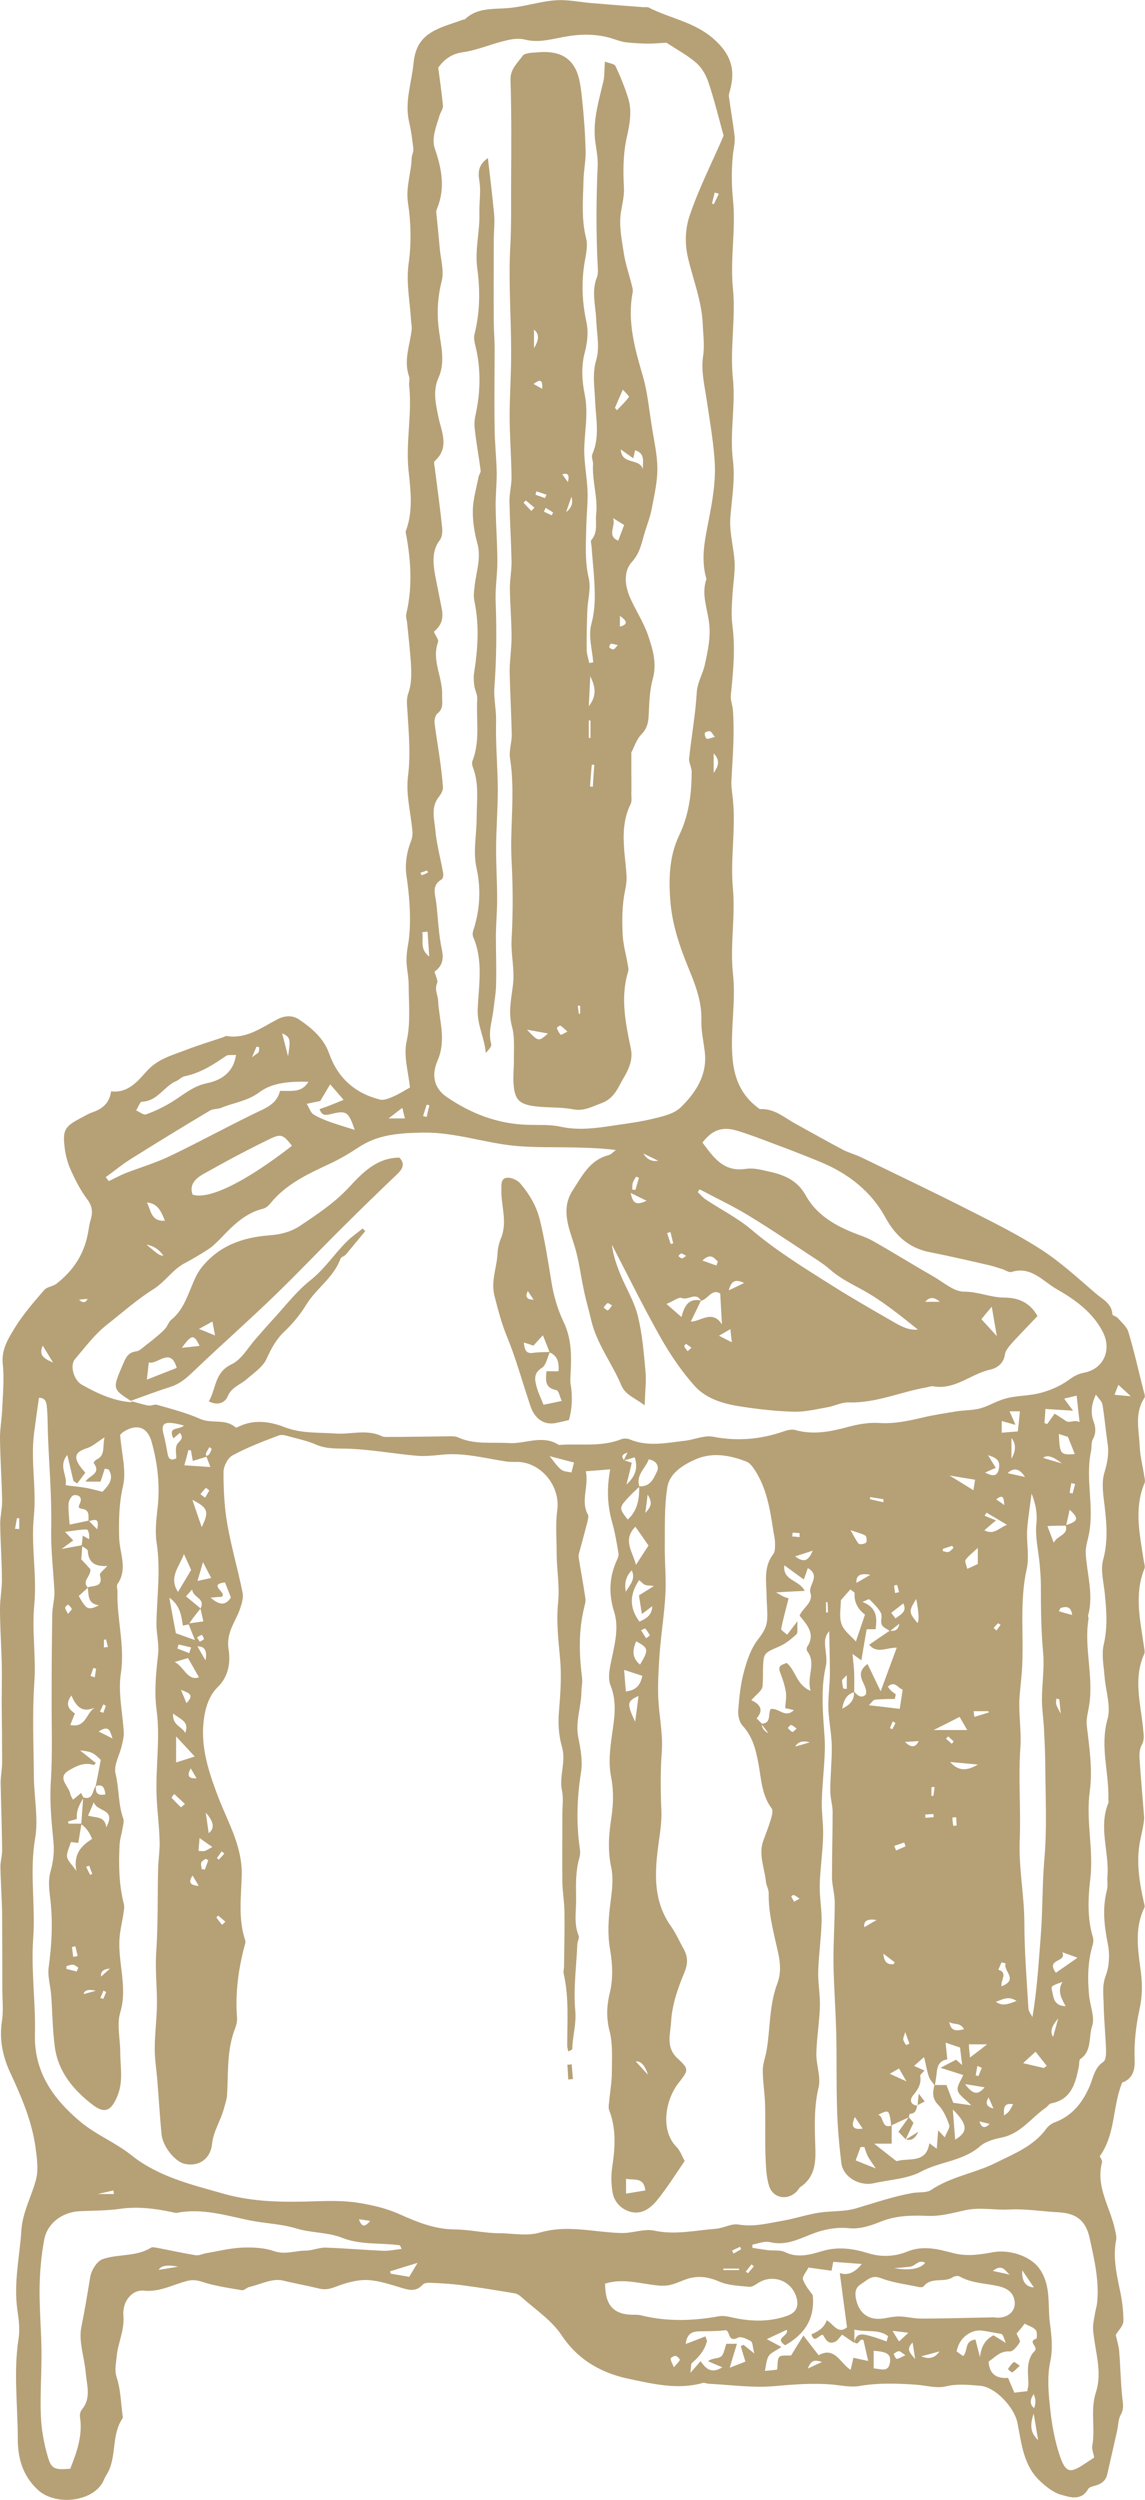 <svg viewBox="0 0 54.1 118.04" xmlns="http://www.w3.org/2000/svg"><g fill="#b6a076"><path d="m53.02 98.34c-.47 1.16-.3 2.42-1.06 3.48.02.05.13.18.11.28-.31 1.16.39 2.12.61 3.18.03.15.08.32.06.47-.16.79 0 1.55.16 2.32.11.5.18 1.01.18 1.52 0 .23-.24.45-.36.66.05.26.14.51.16.77.06.74.07 1.49.15 2.22.03.27.08.5-.07.77-.13.22-.12.52-.18.78-.15.68-.31 1.35-.46 2.03-.07.31-.26.45-.54.54-.13.04-.31.07-.36.16-.33.58-.85.4-1.28.28-.36-.1-.7-.37-.98-.63-.81-.74-.89-1.79-1.09-2.78-.15-.72-1.04-1.69-1.78-1.74-.53-.04-1.05-.1-1.6.03-.44.11-.95-.05-1.43-.08-.88-.06-1.75-.09-2.63.06-.43.08-.9-.03-1.35-.07-.91-.07-1.8 0-2.7.08-1.01.09-2.04-.06-3.06-.11-.11 0-.22-.06-.32-.04-1.16.33-2.31.05-3.42-.18-1.3-.26-2.45-.87-3.25-2.08-.48-.72-1.27-1.23-1.92-1.82-.08-.07-.18-.13-.28-.15-.84-.14-1.68-.28-2.53-.39-.48-.06-.97-.09-1.46-.11-.12 0-.3 0-.37.09-.29.32-.59.27-.96.16-.54-.16-1.08-.35-1.63-.38-.49-.02-1 .12-1.47.3-.29.11-.52.18-.84.1-.57-.14-1.15-.24-1.72-.38-.47-.11-1.04.18-1.57.31-.13.03-.25.17-.36.15-.63-.11-1.28-.2-1.88-.4-.28-.09-.49-.1-.76-.02-.66.18-1.26.52-2 .44-.52-.05-1.01.49-.95 1.19.06.71-.27 1.29-.32 1.95-.03.33-.11.62.01.98.18.55.19 1.16.27 1.75 0 .05.03.12 0 .16-.51.75-.29 1.69-.65 2.47-.07.15-.17.28-.23.43-.41 1.02-2.26 1.29-3.14.46-.72-.68-.93-1.51-.93-2.4 0-1.58-.21-3.16.04-4.74.07-.44 0-.91-.06-1.35-.18-1.27.11-2.5.19-3.75.06-.87.48-1.59.69-2.39.13-.49.04-1.06-.03-1.58-.18-1.23-.67-2.36-1.19-3.48-.35-.75-.52-1.56-.39-2.42.08-.5.02-1.03.02-1.54 0-1.17 0-2.35-.01-3.52-.01-.75-.07-1.5-.08-2.25 0-.26.09-.53.08-.8-.01-1.05-.05-2.1-.07-3.15 0-.32.07-.64.07-.96 0-.92-.01-1.83-.02-2.75 0-.67.02-1.34 0-2.01-.02-.83-.08-1.66-.08-2.5 0-.45.09-.91.09-1.36 0-.88-.07-1.76-.08-2.65 0-.37.1-.75.09-1.12-.02-.98-.09-1.97-.1-2.95 0-.42.08-.85.1-1.27.03-.74.11-1.48.03-2.21-.07-.69.27-1.21.58-1.72.39-.63.89-1.2 1.38-1.77.13-.15.4-.16.57-.29.82-.63 1.34-1.44 1.51-2.47.03-.18.06-.37.11-.54.11-.35.09-.65-.15-.97-.31-.41-.55-.87-.76-1.34-.15-.31-.25-.66-.3-1-.13-.94-.04-1.1.79-1.53.17-.09.33-.19.51-.25.47-.16.8-.43.88-.99.82.1 1.27-.5 1.7-.97.53-.58 1.22-.74 1.88-1 .57-.22 1.15-.39 1.73-.59.05-.02.1-.06.15-.05.94.15 1.64-.4 2.4-.79.34-.18.7-.2 1.01 0 .6.41 1.17.88 1.43 1.61.41 1.16 1.22 1.88 2.4 2.18.2.05.46-.07.67-.16.25-.11.48-.26.75-.41-.07-.7-.31-1.48-.16-2.17.2-.9.1-1.76.1-2.65 0-.35-.07-.69-.1-1.04-.01-.18 0-.37.02-.55.03-.26.09-.52.11-.78.08-.95 0-1.9-.14-2.85-.07-.51.02-1.09.21-1.57.13-.32.07-.54.04-.82-.09-.76-.27-1.49-.17-2.29.13-1.01.03-2.05-.03-3.07-.02-.3-.06-.55.05-.85.12-.34.14-.73.13-1.1-.03-.72-.12-1.44-.19-2.16-.01-.16-.08-.33-.04-.48.29-1.22.22-2.45 0-3.67-.01-.08-.05-.17-.02-.24.35-.94.22-1.92.12-2.87-.13-1.34.18-2.67.03-4.01-.01-.13.04-.28 0-.4-.27-.76.04-1.48.12-2.21.02-.15-.02-.3-.03-.45-.05-.9-.24-1.77-.11-2.7.13-.92.11-1.9-.03-2.82-.12-.75.15-1.42.17-2.12 0-.15.1-.31.08-.46-.05-.42-.1-.85-.2-1.26-.22-.96.12-1.85.21-2.78.07-.69.32-1.13.82-1.44.44-.28.98-.41 1.48-.6.05-.02.12-.01.15-.05.54-.51 1.27-.46 1.9-.5.83-.05 1.6-.33 2.41-.38.52-.03 1.06.08 1.59.13.84.07 1.69.14 2.53.2.08 0 .17-.02.24.02 1 .51 2.15.68 3.04 1.46.79.69 1.07 1.4.8 2.42-.03.1-.07.21-.06.31.08.63.2 1.26.27 1.89.03.28-.05.58-.08.87-.07.69-.07 1.38 0 2.08.15 1.41-.14 2.82 0 4.23.14 1.42-.15 2.84 0 4.26.13 1.29-.16 2.57 0 3.85.11.9-.05 1.79-.12 2.68-.06.71.16 1.43.2 2.15.02.5-.07 1.01-.1 1.51s-.07.99 0 1.5c.14 1.09.03 2.18-.08 3.27-.02.23.09.47.1.71.08 1.09-.01 2.18-.07 3.27-.02.31.04.63.07.95.14 1.39-.13 2.79 0 4.18.12 1.34-.14 2.68 0 4.01.15 1.33-.13 2.66-.02 3.99.08.97.41 1.75 1.18 2.34.04.03.09.08.14.08.68-.03 1.15.42 1.69.71.73.4 1.45.81 2.19 1.2.28.15.6.23.89.37 1.65.8 3.31 1.59 4.95 2.42 1.2.61 2.41 1.2 3.54 1.93.93.6 1.75 1.36 2.59 2.08.31.27.75.46.78.98 0 .06.19.1.25.17.19.22.44.42.51.68.27.89.47 1.81.7 2.71.03.13.11.3.05.39-.48.73-.25 1.52-.22 2.29.02.48.15.95.22 1.43.02.1.05.23 0 .32-.5 1.21-.21 2.42-.03 3.64.02.13.08.29.03.39-.49 1.22-.19 2.44-.02 3.66.02.13.06.29 0 .39-.51 1.16-.15 2.33-.04 3.49.02.27.08.5-.06.77-.1.17-.12.42-.11.62.06.94.15 1.88.22 2.81 0 .15-.03.31-.06.47-.05.29-.13.57-.17.86-.13.91.02 1.8.22 2.69.02.08.05.18.02.24-.49 1-.29 2.05-.16 3.08.07.59.06 1.13-.07 1.72-.17.78-.26 1.59-.23 2.38.03.59-.17.92-.57 1.07h-.03zm-43.56-22.37c-.1.13-.21.26-.31.39-.08.11-.16.23-.23.34-.08.02-.15.03-.28.06-.07-.48-.14-.97-.64-1.32.11.62.21 1.15.31 1.68.24.09.48.17.9.32-.15-.37-.23-.57-.31-.78.22-.03.44-.06.71-.1-.06-.25-.1-.43-.14-.6.26-.5-.36-.51-.39-.91-.15.16-.21.24-.29.33.25.2.47.39.69.57zm20.01-7.01c.05-.11.1-.22.18-.37-.26.07-.31.19-.16.36.12.04.25.08.36.12-.07.31-.14.59-.25 1.03.52-.48.51-.89.39-1.29-.19.06-.36.11-.52.15zm20.9 3.08c-.27 0-.53 0-.88.02.13.33.2.53.3.79.16-.36.71-.36.56-.83.6-.19.64-.32.19-.73-.06.25-.11.51-.17.76zm-40.6-3.26c-.21.07-.43.13-.66.2-.03-.17-.06-.34-.09-.5-.04 0-.08 0-.12-.01-.06.24-.12.47-.19.72.45.03.8.05 1.23.08-.09-.23-.14-.38-.2-.52.05-.02.11-.03.14-.07.05-.08.09-.17.12-.26 0-.02-.07-.06-.11-.09-.05.1-.12.2-.16.3-.02.04.02.1.03.16h.01zm20.44 1.42c-.19.18-.39.36-.56.55-.4.44-.4.48.01 1 .47-.42.55-.98.54-1.57.52.04.69-.37.85-.72.09-.19 0-.49-.4-.55-.14.42-.62.72-.44 1.28zm-26.37 15.93c.03-.42.06-.84.09-1.26.5.15.42-.35.61-.55-.05.35.08.48.44.41-.04-.31-.12-.51-.46-.39.08-.4.16-.79.24-1.24-.34-.34-.43-.39-.98-.45.3.24.52.41.75.6-.07.06-.09.1-.11.09-.44-.15-.84.06-1.17.26-.58.34 0 .73.07 1.1.02.11.09.2.13.28.15-.13.27-.22.38-.32.04.07.07.15.12.22-.27.44-.34.67-.32 1.01l-.42.12s.02.07.03.1h.61c-.05.3-.1.61-.15.91-.15-.02-.27-.03-.35-.04-.08.27-.21.5-.18.7.03.19.22.35.44.66-.16-.82.26-1.2.74-1.51-.12-.31-.29-.54-.52-.7zm.02-13.15c.02-.15.03-.3.05-.47.11.06.2.11.3.17.03-.21-.04-.46-.11-.46-.31 0-.62.06-1.03.11.17.18.28.29.39.41-.14.1-.28.2-.55.4.43-.08.71-.13.98-.18-.02.23-.03.45-.05.67.16.17.32.34.43.47.03.35-.42.54-.12.87-.14.13-.29.26-.43.39.37.65.43.69.96.44-.58-.08-.47-.51-.54-.85.3-.09.75 0 .58-.58-.03-.09.2-.25.35-.43-.54.04-.89-.13-.92-.7 0-.09-.18-.16-.28-.24v-.02zm.34-1.17c.11.12.23.23.39.4.14-.6-.18-.43-.41-.38 0-.24.06-.53-.28-.58-.2-.03-.21-.08-.13-.25.14-.29-.04-.43-.28-.4-.1.01-.24.25-.25.39-.02.29.02.59.05 1 .27-.06.59-.12.91-.19zm28.92-10.39c-.23-.44-.61 0-.91-.13-.14-.06-.39.15-.72.28.3.26.48.42.71.62.14-.57.37-.9.92-.78-.15.32-.31.64-.48.99.44.02 1.02-.59 1.47.14-.03-.48-.05-.96-.08-1.46-.41-.26-.58.29-.92.34zm7.23 18.45c.17.19.35.35.56.14.13-.48-.65-.9.08-1.44.19.4.36.75.62 1.29.29-.79.52-1.41.76-2.06-.47-.01-.94.31-1.3-.14.35-.24.65-.45.97-.66.23.03.41-.02.45-.33-.15.12-.29.23-.44.35-.13-.1-.33-.17-.39-.31-.07-.16.04-.4-.04-.55-.13-.24-.34-.44-.54-.64-.03-.03-.17.06-.33.12.71.28.69.77.62 1.29h-.42c-.09.5-.17.97-.25 1.47-.15-.11-.23-.16-.42-.31.04.39.07.67.08.95s0 .57 0 .86c-.37.11-.49.38-.57.78.41-.19.6-.46.55-.8zm1.75 20.51c0-.12-.02-.25-.04-.37-.07-.37-.12-.38-.57-.15.29.06.14.69.64.5v.86h-.83c.45.35.74.58 1.06.83.55-.18 1.41.14 1.55-.85.12.09.19.14.35.26.03-.34.04-.58.07-.87.13.14.2.22.31.33.09-.24.25-.45.21-.58-.12-.34-.27-.7-.52-.95-.3-.31-.26-.6-.18-.94h.57c.11.29.21.56.32.84.22.03.44.06.85.12-.31-.32-.6-.49-.64-.71s.17-.49.26-.72c-.33-.11-.6-.19-1.07-.34.31-.17.52-.27.73-.38.02 0 .11.09.29.25-.04-.36-.07-.59-.1-.83-.22-.07-.41-.14-.68-.23.03.3.05.53.08.79-.37.06-.47.3-.5.62-.02.21-.06.41-.09.62-.1-.14-.22-.26-.28-.42-.09-.25-.13-.53-.23-.93-.23.2-.33.3-.47.42.23.1.34.15.49.22-.08.1-.21.19-.2.25.06.37-.1.64-.33.91-.18.21-.15.46.21.5l-.02-.02c-.04.2-.08.4-.36.4 0 0-.03.11-.04.17-.28.12-.56.26-.85.39zm-6.13-18.99c.49 0 .31-.46.44-.69.38-.08.68.46 1.1.05-.16-.04-.28-.07-.41-.09.01-.26.07-.52.03-.77-.05-.31-.15-.61-.26-.9-.16-.38.12-.38.3-.47.44.37.45 1.03 1.13 1.32-.2-.68.28-1.28-.15-1.86-.04-.05-.05-.17-.01-.22.4-.61 0-1.03-.36-1.47.14-.37.66-.61.51-1.08-.11-.37.51-.79-.12-1.17-.07.2-.12.35-.19.54-.32-.23-.6-.43-.92-.67-.09.74.71.68.96 1.21-.47.02-.86.04-1.35.07.18.1.28.17.38.21s.21.07.21.07c-.13.53-.26.98-.35 1.44-.01.07.17.17.28.28.15-.19.27-.35.49-.64-.02.32.03.54-.05.62-.25.23-.53.46-.85.59-.71.31-.7.3-.73 1.06 0 .27 0 .54-.02.79-.01.22-.31.41-.53.67.38.18.62.44.25.86l.24.24c0 .21.11.36.32.46-.12-.15-.23-.3-.35-.45zm4.38 29.23c-.19-.13-.38-.26-.56-.38-.11.11-.2.27-.32.33-.28.13-.42-.02-.56-.28-.11-.21-.43.47-.57-.07.39-.15.63-.37.72-.66.31.16.53.69.96.33-.12-.88-.23-1.72-.34-2.56.37.13.71-.02 1.04-.43-.47-.03-.9-.07-1.35-.1-.04.19-.06.33-.08.42-.38-.05-.72-.1-1.09-.15-.1.2-.31.43-.26.57.11.3.34.56.46.73.12 1.15-.42 1.87-1.3 2.37-.55-.35.2-.43.07-.73-.26.12-.51.24-.94.44.3.16.49.26.69.37-.27.19-.5.27-.6.43-.11.18-.12.43-.18.7.25-.02.43-.04.58-.06.03-.23 0-.48.1-.6.1-.1.36-.05.56-.07.16-.26.34-.56.58-.94.27.35.48.62.72.93.76-.43 1.02.38 1.51.69.05-.2.09-.36.13-.57.27.06.49.11.7.15-.08-.35-.15-.67-.22-.97-.18-.17-.23.31-.43.08.09-.48.43-.37.74-.29.27.07.52.17.78.26.02-.08.05-.17.07-.25-.44-.35-1.02-.17-1.59-.31v.6zm-34.12-44.44-.03-.02c.27.07.54.16.82.21.12.02.28-.07.39-.04.69.2 1.4.38 2.05.67.54.24 1.19-.03 1.67.4.03.03.14-.04.22-.07.71-.32 1.46-.19 2.1.06.8.31 1.62.24 2.41.3.72.05 1.47-.22 2.19.13.07.03.16.03.24.03.99 0 1.99-.02 2.98-.03.13 0 .28 0 .39.06.77.34 1.58.21 2.38.26.78.05 1.58-.41 2.35.08.04.02.11 0 .16 0 .93-.05 1.89.1 2.8-.26.11-.05.28-.04.39 0 .87.37 1.75.17 2.62.07.45-.05.92-.27 1.33-.19 1.15.22 2.24.13 3.33-.25.17-.06.38-.11.54-.07.84.24 1.65.09 2.46-.13.48-.13 1-.23 1.49-.2.72.05 1.38-.09 2.06-.25.54-.13 1.09-.21 1.64-.3.37-.06.75-.04 1.11-.14.43-.12.82-.38 1.26-.48.52-.13 1.07-.11 1.59-.25.45-.12.9-.31 1.28-.58.25-.18.45-.31.76-.37.95-.18 1.34-1.1.88-1.96-.49-.93-1.34-1.52-2.18-2-.63-.36-1.2-1.09-2.11-.8-.12.04-.3-.09-.46-.14-.23-.07-.46-.15-.7-.2-.91-.21-1.82-.42-2.74-.6-.97-.2-1.6-.78-2.07-1.64-.67-1.22-1.73-2.05-3.01-2.59-.74-.31-1.5-.6-2.25-.88-.58-.22-1.15-.44-1.74-.62-.7-.21-1.18-.04-1.64.56.52.69.99 1.41 2.06 1.24.33-.05.7.04 1.04.12.72.15 1.37.4 1.77 1.12.49.89 1.32 1.4 2.24 1.77.32.13.66.23.95.4.97.55 1.92 1.14 2.88 1.69.47.27.95.71 1.43.7.66 0 1.25.28 1.89.28s1.21.22 1.57.87c-.41.44-.82.85-1.21 1.28-.14.16-.3.35-.33.54-.06.43-.38.64-.69.71-.92.2-1.66.97-2.69.79-.1-.02-.21.03-.32.05-1.23.21-2.39.75-3.68.71-.33-.01-.67.17-1.01.23-.52.09-1.04.22-1.56.21-.81-.02-1.62-.11-2.42-.23-.85-.12-1.73-.35-2.31-1.01-.62-.7-1.16-1.5-1.62-2.32-.8-1.42-1.52-2.89-2.27-4.33.06.51.23.98.42 1.45.27.64.65 1.26.81 1.93.21.85.28 1.74.36 2.61.04.46-.02.94-.04 1.6-.49-.38-.91-.48-1.11-.96-.44-1.05-1.18-1.97-1.43-3.12-.1-.43-.23-.86-.32-1.3-.16-.72-.24-1.46-.46-2.17-.26-.83-.66-1.73-.07-2.62.44-.67.79-1.41 1.67-1.64.13-.03.24-.16.36-.25-1.01-.12-1.98-.12-2.94-.13-.59 0-1.18-.01-1.77-.06-1.47-.13-2.87-.65-4.38-.63-1.1.02-2.14.07-3.09.71-.44.29-.9.56-1.38.78-1.03.48-2.05.96-2.78 1.87-.08.1-.2.2-.32.23-.83.2-1.41.77-1.97 1.36-.19.19-.38.39-.6.54-.38.25-.77.48-1.17.69-.56.31-.89.86-1.46 1.22-.77.48-1.47 1.11-2.2 1.68-.57.45-1.02 1.06-1.5 1.62-.25.3-.05.99.32 1.2.73.41 1.49.77 2.34.83l.03-.03zm-.55 1.61c.07.88.3 1.68.13 2.39-.19.82-.2 1.61-.18 2.43.02.73.42 1.47-.08 2.19-.06.09.01.26 0 .4-.03 1.27.36 2.51.16 3.82-.14.91.09 1.87.14 2.81 0 .2-.05.41-.1.61-.1.44-.39.92-.29 1.31.17.7.12 1.43.36 2.11.05.14 0 .31-.03.47-.04.26-.13.52-.14.78-.05.94-.03 1.87.2 2.79.04.15 0 .31-.02.47-.04.29-.11.57-.15.86-.2 1.26.39 2.51 0 3.8-.17.57 0 1.23 0 1.85 0 .7.16 1.39-.14 2.11-.27.63-.55.85-1.13.42-.92-.7-1.66-1.56-1.82-2.76-.11-.8-.11-1.61-.17-2.41-.03-.45-.18-.92-.12-1.35.14-1.03.2-2.06.09-3.1-.05-.48-.14-.94 0-1.43.12-.43.18-.9.14-1.34-.09-.96-.19-1.9-.13-2.87.09-1.38.03-2.77.04-4.15 0-1.26.01-2.51.03-3.77 0-.37.12-.73.1-1.1-.05-.98-.17-1.94-.15-2.93.03-1.44-.09-2.88-.15-4.32-.02-.46-.01-.92-.05-1.38-.02-.22-.03-.5-.38-.5-.08.57-.16 1.12-.23 1.67-.17 1.31.12 2.61-.01 3.93-.14 1.39.15 2.78.02 4.17-.12 1.23.09 2.46 0 3.7-.1 1.47-.03 2.95-.02 4.43.01.97.22 1.97.06 2.9-.27 1.58.02 3.14-.09 4.71-.11 1.51.12 3.05.08 4.57-.04 1.77.88 3.04 2.13 4.09.73.62 1.67.99 2.42 1.59 1.29 1.03 2.84 1.39 4.35 1.82 1.42.41 2.9.41 4.37.36.66-.02 1.34-.03 1.99.07.68.11 1.35.26 2.01.56.78.35 1.62.69 2.54.7.71 0 1.43.18 2.14.18.63 0 1.26.15 1.9-.03.48-.14 1-.19 1.5-.17.78.02 1.56.17 2.34.19.53.02 1.09-.22 1.59-.11.99.21 1.93-.02 2.89-.09.37-.03.74-.26 1.08-.2.72.12 1.39-.06 2.08-.18.58-.1 1.14-.29 1.71-.38.58-.09 1.19-.04 1.74-.2.89-.26 1.77-.57 2.69-.73.29-.05.65 0 .87-.14.94-.64 2.08-.79 3.07-1.29.86-.43 1.78-.78 2.38-1.61.09-.12.23-.23.38-.29.85-.31 1.34-.95 1.68-1.75.16-.39.22-.84.63-1.11.11-.07.13-.33.13-.5-.02-.7-.09-1.39-.11-2.09 0-.5-.1-.98.1-1.5.17-.45.19-1.02.09-1.5-.17-.85-.26-1.67-.04-2.52.06-.22 0-.48.03-.71.07-1.13-.43-2.28.04-3.41.02-.04 0-.1 0-.16.04-1.26-.41-2.5-.04-3.8.17-.6-.09-1.33-.14-2-.04-.51-.15-1.04-.04-1.52.19-.81.13-1.6.05-2.4-.05-.53-.21-1.1-.08-1.59.22-.81.18-1.58.09-2.38-.06-.58-.19-1.21-.03-1.74.14-.48.23-.91.15-1.39-.09-.61-.14-1.23-.24-1.83-.02-.14-.17-.27-.31-.47-.23.49-.25.89-.11 1.27.11.3.12.56-.04.85-.08.15-.04.37-.08.55-.28 1.3.16 2.62-.1 3.92-.06.31-.17.63-.15.93.06.97.38 1.93.11 2.92 0 .05.03.11.02.16-.22 1.36.25 2.71.03 4.08-.05.32-.15.65-.11.96.12 1.03.28 2.05.14 3.1-.19 1.36.18 2.71.03 4.08-.11.93-.16 1.88.12 2.81.03.1.02.22 0 .32-.25.8-.26 1.62-.18 2.45.05.48.28 1.01.14 1.42-.17.51 0 1.17-.55 1.55-.08.05-.05.25-.08.38-.16.78-.35 1.54-1.31 1.72-.09.02-.15.13-.23.19-.69.47-1.19 1.23-2.09 1.42-.36.07-.76.18-1.03.41-.81.71-1.89.72-2.79 1.2-.66.35-1.49.38-2.24.55-.69.15-1.45-.3-1.53-.96-.1-.85-.18-1.71-.2-2.56-.04-1.2-.01-2.41-.04-3.62-.03-1.08-.11-2.15-.13-3.23-.01-.96.06-1.92.06-2.89 0-.4-.13-.8-.13-1.2 0-1.02.03-2.05.03-3.07 0-.34-.12-.69-.11-1.03 0-.69.08-1.39.07-2.08-.01-.59-.14-1.17-.16-1.76-.02-.56.07-1.12.07-1.68 0-.66-.02-1.32-.03-1.99-.15.17-.2.35-.2.53 0 .38.12.77.04 1.12-.19.83-.17 1.66-.12 2.49.03.51.09 1.02.07 1.52-.02.78-.12 1.55-.14 2.33-.02.56.08 1.13.06 1.69-.02.78-.14 1.55-.16 2.33-.01.56.1 1.12.09 1.68-.02.78-.13 1.55-.16 2.32-.02.56.09 1.12.08 1.68-.02.75-.15 1.5-.17 2.25-.01.53.22 1.1.11 1.59-.22.92-.19 1.82-.16 2.74.03.77.02 1.5-.72 1.99-.04.03-.06.09-.1.13-.39.5-1.14.44-1.35-.16-.15-.44-.16-.94-.18-1.42-.03-.8 0-1.61-.02-2.41-.01-.56-.11-1.11-.11-1.67 0-.31.13-.62.18-.93.18-1.05.12-2.14.51-3.17.17-.45.15-.92.04-1.42-.2-.93-.47-1.86-.45-2.84 0-.18-.11-.35-.13-.53-.06-.65-.37-1.29-.12-1.96.12-.33.25-.65.35-.99.05-.17.12-.41.04-.52-.48-.64-.49-1.41-.63-2.14-.12-.64-.27-1.25-.74-1.76-.16-.17-.23-.49-.21-.73.05-.63.11-1.26.28-1.86.14-.53.34-1.09.67-1.51.25-.32.4-.57.42-.97.02-.37-.03-.73-.03-1.09-.01-.65-.15-1.34.31-1.94.1-.12.09-.35.09-.52 0-.21-.06-.43-.09-.64-.15-.98-.31-1.97-.87-2.82-.1-.15-.23-.33-.38-.39-.79-.31-1.62-.46-2.42-.11-.59.26-1.23.66-1.33 1.32-.15.95-.11 1.93-.12 2.9 0 .72.07 1.44.03 2.15-.05.92-.2 1.84-.27 2.76-.05.69-.09 1.38-.07 2.08.03.86.23 1.72.17 2.57-.07.94-.06 1.87-.02 2.81.02.5-.06 1.02-.13 1.52-.19 1.38-.28 2.74.6 3.96.23.33.39.71.59 1.06.2.36.19.71.03 1.09-.31.74-.58 1.51-.63 2.31-.03.59-.27 1.23.3 1.75.56.52.53.55.04 1.18-.66.86-.82 2.27-.09 3 .18.18.27.45.39.67-.46.67-.85 1.3-1.32 1.87-.31.38-.74.68-1.27.52-.43-.13-.75-.47-.82-.93-.06-.37-.07-.76-.02-1.13.14-.92.21-1.82-.13-2.71-.05-.12-.03-.27-.01-.4.04-.48.13-.95.13-1.43 0-.65.05-1.32-.11-1.93s-.13-1.21 0-1.75c.18-.71.14-1.42.03-2.06-.14-.8-.08-1.53.02-2.3.07-.53.14-1.09.03-1.61-.17-.78-.12-1.53 0-2.31.1-.63.12-1.31 0-1.93-.14-.69-.06-1.32.03-1.98.11-.79.26-1.56-.06-2.37-.17-.42 0-1 .1-1.49.14-.66.27-1.34.07-1.98-.27-.86-.24-1.67.14-2.48.04-.09.08-.21.06-.31-.08-.48-.16-.96-.29-1.42-.23-.8-.27-1.6-.1-2.53-.38.03-.73.06-1.15.09.15.74-.26 1.4.1 2.05.04.08 0 .21-.02.32-.13.51-.27 1.02-.41 1.53-.02.07-.01.16 0 .23.1.63.22 1.25.31 1.88.02.13-.02.26-.05.39-.28 1.11-.25 2.22-.11 3.34.03.23-.03.46-.03.69-.01.71-.29 1.39-.15 2.12.11.55.22 1.14.13 1.68-.19 1.21-.23 2.41-.05 3.62.02.13.01.27-.02.39-.19.63-.17 1.28-.16 1.93.01.59-.12 1.18.12 1.76.04.1-.05.26-.06.39-.05 1.05-.19 2.11-.1 3.15.06.63-.13 1.21-.14 1.81 0 .04-.11.07-.19.12-.02-.11-.05-.19-.05-.26 0-1.15.09-2.3-.17-3.43-.02-.1.02-.21.02-.32.01-.85.03-1.69.02-2.54 0-.48-.09-.96-.1-1.45-.01-1.07 0-2.15 0-3.22 0-.37.06-.75-.02-1.11-.14-.69.21-1.36 0-2.06-.15-.52-.19-1.11-.14-1.66.07-.85.13-1.68.05-2.53-.08-.87-.18-1.76-.09-2.62.08-.8-.07-1.58-.07-2.37 0-.67-.06-1.34.03-1.99.16-1.16-.81-2.33-1.99-2.28-.16 0-.32 0-.48-.03-.99-.15-1.97-.42-2.99-.31-.39.04-.78.08-1.17.05-1.04-.09-2.08-.28-3.12-.33-.56-.03-1.11.04-1.65-.2-.39-.17-.81-.26-1.22-.37-.18-.05-.39-.12-.54-.06-.74.28-1.48.56-2.18.94-.23.12-.43.52-.43.79 0 .82.04 1.66.18 2.46.19 1.08.5 2.14.72 3.22.05.23-.03.51-.11.75-.21.63-.68 1.14-.55 1.94.09.55.03 1.25-.51 1.78-.42.41-.6 1-.67 1.62-.14 1.28.26 2.44.7 3.6.47 1.21 1.15 2.34 1.1 3.72-.03 1.01-.17 2.03.17 3.03.02.07-.01.16-.03.23-.3 1.12-.45 2.26-.36 3.43.01.15-.03.32-.08.46-.41 1.02-.33 2.09-.39 3.15-.01.22-.09.44-.15.66-.15.57-.5 1.07-.56 1.67-.07.71-.63 1.1-1.31.94-.45-.11-1.03-.82-1.08-1.41-.08-.85-.13-1.71-.2-2.57-.04-.48-.12-.96-.12-1.44 0-.64.08-1.28.1-1.91.03-.88-.09-1.76-.03-2.65.09-1.31.06-2.63.09-3.94.01-.45.09-.9.07-1.35-.02-.69-.11-1.37-.14-2.06-.06-1.36.18-2.71 0-4.08-.12-.86-.03-1.77.07-2.65.05-.5-.08-.96-.08-1.43.02-1.28.21-2.55.01-3.83-.08-.52-.02-1.07.04-1.6.13-1.08.01-2.15-.28-3.18-.2-.7-.71-.85-1.31-.47-.11.07-.2.18-.18.16l.02.03zm15.02-64.64c.09.67.17 1.25.23 1.84.01.14-.1.29-.15.43-.16.52-.4 1.1-.24 1.58.33.96.51 1.88.11 2.85-.02.05-.04.1-.04.15.06.59.12 1.17.17 1.76.05.51.21 1.05.09 1.51-.21.83-.24 1.63-.11 2.47.1.7.27 1.41-.05 2.12-.26.59-.13 1.18 0 1.81.13.68.56 1.45-.17 2.1-.05.05-.02.2 0 .3.12.94.25 1.89.35 2.83.02.2 0 .45-.1.59-.41.52-.32 1.16-.23 1.68.1.52.21 1.04.31 1.56.1.5-.03.82-.37 1.1.08.19.23.37.2.48-.32.87.22 1.66.19 2.51-.01.33.09.62-.22.87-.1.08-.15.29-.14.43.07.57.17 1.14.25 1.71.06.45.12.9.15 1.36 0 .14-.09.3-.18.42-.41.49-.23 1.06-.18 1.59.06.68.25 1.35.37 2.03.02.1-.01.26-.08.3-.48.28-.3.69-.25 1.08.09.75.11 1.51.27 2.24.1.47 0 .78-.35 1.03.05.21.18.42.12.55-.13.31.04.55.05.82.05.94.4 1.86-.03 2.84-.33.77-.09 1.35.44 1.71 1.14.78 2.38 1.26 3.77 1.31.53.02 1.08-.02 1.6.09.73.16 1.44.1 2.15 0 .71-.11 1.42-.19 2.12-.35.49-.12 1.07-.23 1.41-.56.71-.69 1.27-1.53 1.14-2.62-.06-.51-.18-1.01-.16-1.52.02-.9-.31-1.71-.63-2.49-.42-1.03-.76-2.05-.84-3.16-.08-1.06-.04-2.1.43-3.08.45-.94.58-1.95.58-2.98 0-.21-.14-.43-.12-.63.11-1.04.3-2.07.36-3.1.03-.51.3-.9.39-1.36.13-.62.27-1.21.2-1.88-.07-.7-.39-1.41-.13-2.13-.32-1.06-.01-2.11.17-3.12.16-.85.28-1.69.21-2.54-.07-.96-.24-1.91-.38-2.86-.1-.67-.26-1.31-.16-2 .08-.52 0-1.06-.02-1.59-.06-1.05-.45-2.03-.69-3.04-.17-.72-.13-1.42.09-2.05.43-1.26 1.04-2.46 1.59-3.73-.22-.8-.43-1.66-.71-2.5-.11-.34-.31-.7-.57-.93-.41-.36-.91-.63-1.42-.96-.21 0-.5.04-.79.04-.37 0-.74-.02-1.11-.06-.18-.02-.36-.08-.54-.14-.72-.25-1.46-.27-2.21-.15-.67.1-1.33.34-2.04.16-.3-.08-.65-.02-.96.06-.67.16-1.32.45-1.99.54-.54.08-.87.35-1.15.73v-.05zm14.85 102.83v.16c.25.04.5.08.74.11.27.03.57-.02.8.09.61.31 1.26.1 1.77-.05.78-.23 1.51-.1 2.18.11.65.2 1.3.13 1.79-.07.79-.33 1.51-.12 2.18.05.7.19 1.33.07 1.95-.04.73-.12 1.68.17 2.12.74.59.78.42 1.7.52 2.56.08.61.16 1.23.02 1.89-.15.71-.08 1.48 0 2.21.08.76.22 1.54.47 2.26.27.78.49.79 1.17.33.15-.1.31-.2.44-.29-.04-.22-.12-.4-.09-.56.15-.83-.1-1.69.17-2.52.32-.97-.05-1.95-.13-2.93-.02-.23.03-.47.07-.7.03-.21.1-.41.12-.62.1-1.04-.14-2.04-.36-3.05-.19-.86-.69-1.16-1.48-1.2-.77-.04-1.55-.17-2.31-.13-.69.04-1.36-.12-2.07.03-.57.12-1.15.3-1.8.27-.71-.03-1.49-.02-2.2.27-.48.19-.97.37-1.54.31-.46-.05-.97.03-1.42.17-.75.24-1.42.7-2.28.49-.26-.06-.56.07-.84.12h.01zm-32.24 10.61c.33-.82.6-1.6.47-2.46-.02-.12.02-.28.1-.37.44-.54.22-1.14.17-1.72-.06-.72-.34-1.47-.21-2.14.16-.79.29-1.57.42-2.37.05-.32.32-.77.6-.86.73-.25 1.57-.1 2.28-.54.06-.04.16 0 .24 0 .63.12 1.25.26 1.88.36.14.02.3-.06.45-.09.57-.1 1.14-.24 1.71-.27.5-.02 1.05 0 1.51.16.54.19 1.01-.02 1.52-.02.31 0 .63-.15.94-.14.91.03 1.82.11 2.74.15.27 0 .54-.05.85-.09-.07-.13-.08-.17-.09-.17-.91-.13-1.84 0-2.74-.36-.66-.26-1.44-.22-2.13-.43-.72-.22-1.47-.24-2.19-.38-1.13-.23-2.28-.6-3.48-.36-.07 0-.16-.02-.24-.04-.81-.17-1.61-.27-2.45-.15-.63.09-1.27.08-1.9.11-.8.04-1.52.55-1.67 1.34-.14.75-.21 1.53-.22 2.3-.01.98.08 1.97.09 2.95.01 1.02-.07 2.05-.03 3.07.03.66.15 1.34.34 1.97.16.55.35.59 1.03.53v.02zm45.43-46.06c-.07.57-.17 1.15-.21 1.72-.03.61.11 1.25-.02 1.84-.36 1.61-.11 3.24-.23 4.86-.03.4-.08.8-.11 1.2-.05.8.1 1.59.04 2.4-.1 1.44.03 2.9-.03 4.35-.05 1.29.21 2.56.22 3.85 0 1.36.11 2.72.19 4.07 0 .15.13.29.19.43.22-1.28.29-2.54.39-3.78.1-1.25.07-2.5.18-3.75.12-1.38.05-2.78.04-4.17 0-.62-.03-1.24-.06-1.86-.02-.48-.1-.96-.1-1.44 0-.72.12-1.45.06-2.17-.1-1.07-.11-2.14-.11-3.21 0-.35-.03-.69-.06-1.04-.06-.64-.22-1.28-.15-1.91.05-.5-.05-.94-.23-1.4zm-20.15 37.29c0 1.04.4 1.48 1.35 1.48.13 0 .27 0 .4.04 1.21.29 2.42.25 3.63.03.17-.03.37 0 .55.04.9.21 1.79.25 2.67-.06.4-.14.55-.4.46-.8-.19-.83-1.11-1.21-1.83-.75-.13.08-.29.2-.42.18-.48-.05-.99-.06-1.42-.25-.53-.23-1.02-.29-1.55-.11-.24.08-.47.2-.72.26-.19.05-.4.06-.6.04-.84-.08-1.67-.36-2.52-.09zm18.42 1.61c.64.07 1.05-.35.91-.87-.1-.4-.45-.55-.79-.62-.6-.13-1.23-.13-1.79-.45-.08-.04-.23-.02-.31.03-.42.29-1.03-.03-1.39.44-.03.04-.16.05-.23.03-.6-.13-1.22-.2-1.79-.42-.44-.17-.63.09-.92.27s-.31.4-.26.69c.14.71.61 1.06 1.33.94.23-.04.47-.09.7-.09.35 0 .69.1 1.04.1 1.16 0 2.33-.04 3.49-.06zm-42.01-53.84c.05.06.09.12.14.18.26-.12.51-.26.78-.37.72-.28 1.47-.5 2.17-.84 1.33-.64 2.63-1.35 3.95-1.99.51-.25 1.04-.43 1.19-1.06.52-.01 1.04.1 1.34-.43-.82-.02-1.68.02-2.31.49-.57.43-1.21.49-1.81.74-.17.07-.38.04-.53.13-1.26.75-2.52 1.52-3.76 2.3-.4.25-.77.56-1.16.84zm28.05.57s-.05.09-.08.13c.12.12.24.26.38.35.72.48 1.5.87 2.15 1.42 1.18 1 2.48 1.8 3.78 2.62.98.62 1.98 1.19 2.99 1.77.33.19.67.37 1.1.33-.89-.71-1.77-1.43-2.76-1.95-.5-.27-.99-.52-1.41-.9-.16-.14-.34-.27-.52-.39-1.1-.72-2.19-1.46-3.32-2.15-.74-.45-1.53-.82-2.3-1.23zm-19.25-2.05c-.4-.51-.51-.59-1.01-.35-1.08.52-2.14 1.09-3.19 1.68-.33.19-.68.48-.5.97.77.25 2.5-.6 4.7-2.31zm-2.65-4.3c-.19.02-.37-.02-.47.05-.61.42-1.22.81-1.96.96-.14.03-.26.17-.4.23-.58.25-.88.95-1.61.97-.1 0-.18.27-.28.41.16.07.35.23.47.19.42-.15.83-.35 1.21-.58.54-.33.99-.75 1.66-.89.63-.13 1.26-.47 1.38-1.34zm37.39 63.1c.02-.14.05-.24.05-.34 0-.31-.05-.63 0-.93.03-.22.13-.48.29-.62.22-.2-.36-.45.08-.59.04 0 .05-.33-.02-.41-.13-.14-.34-.2-.53-.3-.07.09-.13.18-.2.26s-.14.16-.18.2c.06.16.2.35.15.42-.11.18-.31.44-.47.43-.47-.03-.7.29-1 .48.04.64.43.81.92.77.11.27.21.48.3.7.22-.03.4-.05.6-.07zm-16.14-2.23c.34-.13.63-.24.93-.36.03.1.08.18.07.24-.11.42-.38.74-.71 1.02-.05.05-.03.18-.07.46.23-.26.34-.38.48-.55.23.32.48.63 1.03.29-.29-.12-.48-.2-.68-.29.23-.16.48-.11.62-.22s.16-.37.25-.6h.5c-.12.39-.22.72-.34 1.13.3-.12.55-.21.74-.29-.09-.29-.16-.51-.22-.73.04-.02.09-.04.13-.06.13.1.25.2.51.41-.08-.3-.07-.52-.16-.58-.18-.11-.47-.24-.61-.17-.5.26-.36-.34-.59-.35-.37.05-.74.04-1.1.05-.35 0-.71 0-.78.59zm-28.75-40.63c-.06-.04-.12-.08-.18-.12-.09-.38-.18-.77-.29-1.23-.44.54.02.97-.08 1.43.36.05.65.07.94.12.28.05.56.13.8.19.32-.33.55-.63.3-1.04-.02-.03-.09-.03-.19-.05-.07.21-.14.42-.2.61h-.71c.17-.3.77-.36.38-.89 0-.01.07-.11.12-.14.46-.21.29-.6.4-1.06-.35.22-.56.42-.8.5-.6.19-.69.42-.31.93.06.08.13.15.2.24-.15.2-.27.36-.39.52zm12.59-18.11c-.21-.24-.38-.44-.64-.74-.2.33-.34.58-.47.79-.19.04-.36.07-.64.13.14.23.19.42.32.5.24.15.52.26.79.36.37.13.74.24 1.16.37-.3-.87-.39-.93-1.15-.74-.25.06-.41.06-.51-.24.17-.06.33-.11.5-.18.18-.07.37-.15.64-.26zm23.49 23.62c0 .36-.09.78.03 1.12.1.31.43.55.68.83.15-.45.28-.83.43-1.27-.28-.21-.53-.54-.49-1.02 0-.04-.11-.09-.2-.17-.15.17-.29.32-.44.5zm6.57 35.74c.06-.44.19-.79.64-1.03.16.1.35.21.58.36-.15-.43-.15-.42-.29-.44-.31-.05-.61-.12-.92-.15-.12 0-.26.02-.38.07-.39.17-.64.47-.73.92.1.07.2.15.31.22.24-.25.04-.72.58-.78.07.27.14.55.21.82zm-16.09-34.73c.35-.15.59-.31.61-.73-.18.14-.31.24-.49.37-.06-.34-.1-.62-.14-.88.23-.14.43-.27.71-.44-.21-.03-.34-.02-.43-.06-.1-.04-.17-.14-.27-.22-.47.69-.46 1.33.02 1.97h-.01zm20.8-9.41c-.05-.4-.09-.81-.14-1.26-.24.06-.38.09-.59.14.15.21.25.35.42.57-.48-.03-.86-.05-1.31-.08 0 .25-.03.46-.04.67.04.01.09.03.13.04.1-.14.2-.28.35-.49.18.11.36.23.54.35.17.11.4-.08.64.05zm-20.37 5.82c-.19-.28-.39-.57-.62-.89-.62.63-.12 1.19.03 1.8.19-.3.38-.59.59-.91zm-21.95-5.67c-.2-.05-.36-.09-.51-.11-.46-.06-.57.08-.45.53.08.3.13.61.19.92.04.23.15.34.41.21 0-.2-.05-.42.01-.6.06-.2.41-.3.16-.6-.1.08-.19.16-.31.26-.27-.59.27-.38.5-.61zm33.63 12.69c0 .07-.03.15-.04.22-.31.01-.63 0-.94.04-.08 0-.15.13-.29.26.55.06.98.11 1.46.17.05-.29.09-.59.14-.91-.22-.06-.36-.44-.7-.14.05.07.09.14.14.18.07.07.15.12.23.18zm-33.63-6.62c-.2.58-.74 1.09-.28 1.79.23-.38.43-.72.62-1.04-.1-.23-.21-.46-.34-.75zm-4.24 7.26c-.6.26-.86-.1-1.08-.58-.34.47-.06.68.17.85-.08.19-.14.34-.22.54.73.16.75-.55 1.13-.8zm25.12-.77c.48-.06.68-.28.78-.74-.28-.09-.55-.18-.86-.28.03.39.05.67.08 1.02zm11.71 31.96c.38.04.7.19.77-.28.05-.38-.11-.5-.77-.55zm8.61-18.68c.31-.21.62-.43 1.02-.71-.27-.1-.45-.16-.72-.26.24.5-.79.28-.31.96zm-2.56-25.5c.27-.02.51-.04.76-.06.04-.34.07-.63.1-.95h-.49c.09.2.17.38.28.64-.28-.08-.44-.12-.65-.18zm2.7.05c.04.97.07 1.01.75.96-.09-.24-.19-.49-.32-.81-.09-.03-.26-.09-.44-.14h.01zm-41.78 10.78c.44.2.6.91 1.15.72-.16-.29-.33-.58-.52-.91-.18.06-.41.12-.63.19zm21.33 25.1c.34-.06.62-.1.91-.15-.07-.65-.53-.47-.91-.55zm-3.61-34.82c.2.24.34.47.54.63.12.1.32.1.49.14.04-.16.08-.31.12-.47-.4-.11-.73-.19-1.14-.3zm-17.65 13.23v1.23c.25-.08.52-.16.88-.28-.32-.35-.54-.58-.88-.95zm35.78-.3h1.6c-.16-.28-.26-.45-.36-.62-.41.21-.78.4-1.23.62zm1.03 19.34c.61-.36.61-.71-.11-1.42.04.5.07.93.11 1.42zm-35.6-28.92c.36-.74.3-.91-.44-1.29.15.45.28.82.44 1.29zm20.53 5.39c-.2.45-.18.8.18 1.1.42-.7.41-.78-.18-1.1zm-20.12-2.07c.43.37.71.4.97 0-.09-.24-.19-.47-.28-.71-.85.1.14.49-.16.68-.12 0-.27.02-.53.04zm36.67-4s-.06.09-.09.14c.17.07.33.14.54.22-.21.18-.36.3-.55.47.46.23.64-.09 1.07-.26-.42-.25-.69-.41-.96-.57zm2.72 26.21s.09-.06.13-.09c-.17-.21-.33-.42-.53-.67-.23.21-.39.35-.59.54.39.09.69.16.99.23zm-7.95 4.75c-.2-.3-.3-.43-.38-.58-.07-.14-.11-.29-.16-.43h-.18c-.08.22-.16.44-.23.63.31.13.54.22.95.38zm-34.44-45.61c.19.34.18.91.85.86-.18-.45-.34-.82-.85-.86zm39.92 4.92c-.23.27-.36.43-.49.59.24.26.43.47.73.8-.09-.51-.15-.85-.24-1.39zm3.49 33.03c-.19-.36-.41-.7-.15-1.15-.51.19-.54.19-.5.38.08.34.07.75.65.77zm-46.19-9c.38.12.79.01.86.55.49-.9-.43-.7-.59-1.18-.11.27-.17.41-.27.63zm43.35 6.98c-.06-.02-.13-.04-.19-.05-.05.12-.1.23-.15.35.47.13.1.5.15.78.84-.32.04-.75.2-1.08zm-28.17 14.79c.13-.22.25-.42.39-.65-.47.14-.88.27-1.3.4.01.04.02.07.03.11.26.04.53.09.88.15zm26.86-34.41c-.25.24-.45.38-.58.57-.05.08.05.26.08.42.21-.09.35-.16.5-.23zm-16.19 8.21c.07-.51.11-.83.16-1.22-.55.25-.56.36-.16 1.22zm16.2 2.02c-.4-.04-.79-.07-1.32-.12.46.51.89.36 1.32.12zm-2.92-7.82c-.36.59-.36.62.06 1.14.08-.14.07-.45-.06-1.14zm.43 31.35c-.31-.19-.48.16-.72.18-.25.03-.51.05-.76.07.74.12 1.23.04 1.47-.25zm2.27-36.48c.04-.22.06-.38.08-.5-.4-.06-.73-.12-1.21-.2.41.25.72.44 1.12.69h.01zm-37.81 10.54c-.05.57.44.62.57.92.21-.54-.21-.63-.57-.92zm12.02-36.92c-.08.01-.17.02-.25.03.08.36-.15.77.33 1.15-.03-.45-.05-.82-.08-1.19zm19.98 28.25c.16.27.25.48.39.65.05.05.27.02.35-.05.05-.05.03-.29-.03-.33-.2-.11-.43-.16-.71-.26zm-30.46 13.35c.05.31.09.63.14.97.29-.22.25-.54-.14-.97zm36.1 11.57c.32-.24.53-.4.82-.63h-.86c0 .2.03.36.05.63zm.72-27.63c.43.23.6.14.66-.2.07-.4-.17-.51-.52-.62.13.21.22.36.37.6-.17.07-.34.15-.5.22zm-27.41-16.72c-.03-.11-.07-.29-.12-.5-.21.16-.35.27-.65.5zm10.72 21.34c-.27.27-.36.61-.28 1.01.2-.34.47-.59.28-1.01zm20.15 21.16c-.32.36-.4.65-.24.87.08-.3.16-.58.24-.87zm-36.39-45.43c.13-.83.11-.9-.28-1.09.1.39.19.74.28 1.09zm35.44 65.34c-.07-.42-.13-.77-.21-1.26-.17.53-.18.89.21 1.26zm-39.46-41.46c-.09.32-.16.56-.26.89.27-.06.43-.09.65-.14-.14-.27-.25-.47-.39-.75zm37.46 20.76c.3.22.58.12.98-.04-.42-.27-.69-.04-.98.04zm1.81 19.19c.09-.22.08-.44-.02-.66-.19.27-.18.49.02.66zm-41.14-54.42c-.21-.3-.48-.47-.8-.52.57.48.63.52.8.52zm39.89 10.27c.32.07.53.12.82.18-.26-.4-.53-.46-.82-.18zm.18-.68c.22-.38.22-.71 0-.98zm-.88 38.35c.41.09.7.15.99.22-.35.08-.4-.69-.99-.22zm-38.36-27.44c.09.21.17.42.26.63.44-.44.02-.5-.26-.63zm40.3 28.22c-.18-.27-.34-.5-.55-.81-.03.51.15.78.55.81zm-40.3-22.67.19-.16c-.17-.16-.34-.31-.51-.47-.04.06-.13.16-.12.18.14.16.29.3.44.45zm37.05 13.07c.32.43.57.58.92.15-.29-.05-.54-.09-.92-.15zm-1.89-36.94h.7c-.24-.21-.47-.26-.7 0zm-.95 20.78c.29.29.5.27.65-.04-.22.02-.42.03-.65.04zm1.63 28.78c-.26.07-.51.14-.86.23.36.16.65.08.86-.23zm-13.77-13.06c-.15-.45-.34-.66-.58-.63.19.21.39.42.58.63zm10.5-23.61c-.47-.09-.69.03-.65.38.21-.12.4-.23.65-.38zm-7.27-14.6c.02-.06.04-.13.07-.19-.18-.16-.33-.43-.73-.05.27.1.47.17.67.24zm4.41 22.51c-.32-.09-.55-.03-.69.2.25-.07.47-.13.69-.2zm-3.68-18.89c-.03-.23-.05-.39-.07-.62-.2.12-.33.19-.54.31.23.12.38.2.61.31zm7.73 13.04c.25-.19.56-.32.37-.71-.21.17-.39.3-.57.45.06.08.13.16.2.26zm-39.8-12.08c-.21-.34-.34-.55-.49-.8-.19.44.02.6.49.8zm50.33 1.05c-.07.18-.13.34-.18.47.24.02.45.04.77.07-.24-.22-.4-.37-.59-.54zm-12.08 35.12c-.11-.16-.21-.31-.37-.55-.18.43-.12.62.37.55zm1.28-2.59c.31.14.53.24.79.36-.14-.24-.24-.41-.35-.61-.12.07-.24.14-.44.25zm-32.01-10.71c-.25-.17-.39-.27-.6-.42-.02.26-.04.43-.05.61.14 0 .22.02.29 0 .1-.03.18-.09.37-.19zm-1.61 19.82c-.51-.1-.82-.05-.92.15.32-.05.62-.1.92-.15zm39.02-7.14c.08-.06.17-.11.23-.19.07-.09.12-.19.2-.34-.48-.09-.44.24-.43.53zm-37.73-21.49c.09-.45-.04-.67-.38-.66.12.21.22.39.38.66zm31.71 12.26c-.43-.07-.63.04-.58.34.16-.09.31-.19.58-.34zm-31.53-20.28c-.05-.04-.11-.09-.16-.13-.09.1-.17.2-.26.3.07.06.15.12.22.17.07-.11.13-.23.2-.34zm40.28-1.28c-.41-.33-.71-.42-.88-.26.23.07.45.14.88.26zm-7.25 41.05c-.32-.04-.48-.06-.75-.09.14.23.21.35.31.5.14-.13.23-.21.44-.41zm7.74-33.89c-.06-.44-.3-.4-.53-.34-.03 0-.05.07-.1.16.19.06.37.11.64.18zm-20.26-21.79c.17.28.41.39.7.34-.27-.13-.48-.24-.7-.34zm-.21 1.14-.14-.05c-.05.1-.12.19-.15.29s-.02.21-.03.32c.05 0 .1.01.15.02.06-.19.11-.38.17-.58zm15.81 25.19.04.27.68-.21-.02-.06zm-41.47 13.2c-.35-.08-.54-.03-.58.16.2-.05.39-.11.58-.16zm29.9-33.07c.21-.1.41-.19.73-.35-.52-.25-.63.03-.73.35zm-29.05 42.67c0-.06-.02-.11-.02-.17-.21.05-.41.09-.75.17h.78zm12.11 1.27c-.16-.03-.33-.05-.53-.08.15.45.33.31.53.08zm12.31-48.54c.1.49.25.6.75.37-.3-.15-.47-.23-.75-.37zm20.24 23.9s-.09-.01-.13-.02c0 .09-.03.19 0 .27.02.1.08.18.21.44-.04-.37-.05-.53-.07-.69zm-10.02-1.14c-.14.15-.22.2-.23.25 0 .13.02.25.05.38 0 .02.09.02.17.03v-.66zm-6.3-43.52v.93c.26-.38.29-.61 0-.93zm-23.88 52.27s-.08-.05-.13-.07c-.07.06-.18.11-.2.18-.03.09.01.2.02.31.05 0 .1.01.15.02.05-.15.11-.29.16-.44zm-.9-9.78c.03-.09.06-.18.09-.27-.2-.05-.39-.09-.59-.14-.02.06-.04.13-.06.19.19.07.37.15.56.22zm-5.48 14.34c.07-.01.14-.03.21-.04-.04-.15-.07-.31-.11-.46-.05.01-.11.03-.16.04.02.15.04.31.06.46zm27.07-15.04c.06-.05.12-.09.18-.14-.07-.11-.13-.22-.22-.32-.02-.02-.13.05-.2.08.08.13.16.25.24.38zm-26.9 15.72c.02-.06.05-.11.07-.17-.08-.05-.16-.13-.25-.14-.1-.01-.2.04-.31.07v.13c.16.04.32.08.48.12zm26.86-21.64c.31-.33.33-.51.11-.87-.04.33-.06.52-.11.87zm1.35 40.34c.14-.17.24-.25.28-.35.01-.04-.12-.17-.2-.19-.07 0-.23.08-.23.13 0 .11.07.21.15.41zm13.71-15.96c-.17-.33-.45-.2-.7-.34.1.47.35.41.7.34zm-2.77 15.39c-.16-.1-.23-.19-.31-.19s-.17.08-.25.13c.05.08.1.23.14.23.11 0 .22-.08.42-.17zm-5.21-37.72c.38.28.61.27.83-.27-.33.11-.55.18-.83.27zm6.98-.35s0 .07 0 .1c.09.02.19.07.27.04.09-.03.15-.12.23-.19-.02-.03-.04-.07-.06-.1-.15.05-.3.1-.45.15zm1.84 24.5c-.07-.03-.14-.06-.21-.09-.03.15-.05.3-.08.45.04 0 .09.02.13.03zm-3.27 12.97c-.32.32-.14.47.12.78-.05-.34-.08-.51-.12-.78zm-9.35-75.82c-.11-.14-.16-.25-.23-.26-.07-.02-.23.04-.24.09-.01.08.03.22.09.26.06.03.18-.03.37-.08h.01zm-33.06 37.4c.07 0 .13 0 .2.01v-.51h-.11c-.03.17-.06.34-.09.51zm4.49 20.76c-.32.03-.46.15-.42.38.11-.1.2-.18.42-.38zm36.54-22.01v-.15c-.21-.03-.42-.07-.63-.1v.1c.22.05.43.1.65.15zm5.71.13c-.02-.24 0-.58-.38-.27.15.1.27.18.38.27zm-.74 27.97c-.17.27-.1.44.23.52-.08-.19-.15-.34-.23-.52zm-37.61-10.48c-.22.33-.11.46.29.49-.13-.22-.21-.36-.29-.49zm25.82 18.63v-.07h-.74v.07zm7.33-20.03c.03.07.06.14.09.22.15-.07.3-.13.45-.2-.02-.06-.05-.12-.07-.18-.15.05-.31.11-.46.16zm4.03 13.01c.09.31.25.35.48.12-.14-.03-.27-.07-.48-.12zm-41.62-18.41c.26.13.41.2.66.33-.13-.35-.15-.66-.66-.33zm40.14.23s-.07.07-.1.11l.27.24s.09-.11.09-.11c-.08-.08-.17-.16-.26-.24zm-35.51 1.98c-.08-.14-.16-.27-.28-.47-.18.34-.12.49.28.47zm28.35-2.35c-.11-.08-.18-.15-.27-.17-.03 0-.1.09-.15.14.07.07.13.15.22.19.03.01.11-.08.2-.16zm6.52 2.76c-.05 0-.1 0-.15.01v.41h.09zm-2.11-2.78s.07.03.11.05c.05-.1.11-.19.15-.29 0 0-.08-.05-.13-.08-.04.11-.09.21-.13.32zm1.67 4.07v.16c.13 0 .26-.02.39-.02v-.15c-.13 0-.26.01-.39.02zm1.31.54c.06 0 .11 0 .17-.01l-.02-.39c-.06 0-.12 0-.18.01 0 .13.02.26.04.39zm-40.3-5.39.15.06c.04-.11.09-.23.12-.34 0 0-.08-.04-.12-.06-.05.11-.1.23-.16.34zm29.23-71.67c-.06-.02-.13-.04-.19-.06l-.13.52s.06.02.09.03c.08-.16.15-.32.23-.48zm-23.36 78.37s-.09-.07-.13-.1c-.07.11-.15.21-.22.32.03.02.06.05.09.07.09-.1.18-.19.26-.29zm-6.06-8.73s-.09-.02-.13-.03c-.04.13-.09.25-.13.38.07.02.14.04.2.06.02-.14.04-.27.06-.41zm-.33 9.31s-.1.03-.14.04c.06.13.12.26.19.39.03-.02.07-.03.1-.05-.05-.13-.1-.25-.14-.38zm33.57 1.55c-.12-.08-.19-.14-.28-.17-.03-.01-.12.06-.11.07.04.09.09.17.13.25.06-.04.13-.07.26-.15zm-27.29 1.24c.05-.05.11-.1.16-.15l-.34-.29-.09.09c.09.12.18.23.27.35zm-5.58-13.1c.06 0 .12-.02.19-.02-.03-.12-.06-.24-.09-.36-.03 0-.07.01-.1.02zm4.53-.27c.08-.05.18-.08.19-.13.01-.06-.06-.13-.09-.2-.08.04-.16.08-.23.13.04.06.08.12.13.2zm32.76 15.24s.05-.06.08-.1c-.15-.11-.3-.23-.54-.41.03.42.2.51.46.5zm4.75-15.89s.09.08.13.12c.07-.09.13-.18.2-.27-.04-.02-.12-.08-.13-.07-.07.07-.14.15-.2.22zm-43.73-.67c.09-.12.18-.19.17-.23-.03-.08-.11-.14-.17-.21-.05.05-.14.1-.14.15 0 .08.07.16.13.29zm35.88-.54s-.05-.01-.07-.02v.5s.06 0 .09-.01c0-.15-.01-.31-.02-.46zm-34.08 18.4s-.09-.04-.13-.07c-.05.12-.1.24-.15.35.05.01.13.05.14.04.05-.11.1-.22.14-.33zm37.38-19.22s-.1.01-.15.02c0 .12.03.24.04.36.06-.01.13-.03.19-.04-.03-.11-.06-.23-.09-.34zm.4 21.73c.06-.02.11-.05.17-.07-.05-.14-.1-.28-.2-.55-.06.22-.11.3-.09.36.02.09.08.17.13.26zm-5.02-23.99v-.19c-.11 0-.21-.02-.32-.02-.01 0-.02.11-.03.18.11 0 .23.02.34.03zm12.76-2.09s.09.02.14.03l.12-.45-.18-.04c-.03.15-.06.31-.08.46zm-17.86-6.85c-.11-.08-.19-.13-.27-.19-.03.04-.09.1-.08.12.04.08.1.16.16.23.05-.04.1-.09.19-.17zm-3.76-2c-.1-.05-.19-.13-.21-.11-.08.05-.13.14-.19.21.07.05.16.15.2.13.07-.03.12-.13.2-.23zm-25.19-.27c.19.17.32.15.41-.04-.13.01-.24.02-.41.04zm28.69-2.07c-.11-.06-.17-.11-.23-.11-.05 0-.1.08-.14.12.06.04.11.1.17.11.05 0 .11-.06.2-.12zm-.75-1.12c-.05.01-.1.03-.15.04.06.17.11.35.17.52l.12-.03c-.04-.18-.09-.35-.13-.53zm-11.68-5.48c.06.01.11.03.17.04.04-.18.08-.36.13-.55-.04-.01-.08-.02-.13-.03-.06.18-.11.36-.17.54zm15.03 53.5s-.04-.07-.05-.11c-.13.06-.26.12-.38.18.02.05.04.09.07.14.12-.07.25-.14.37-.21zm-23.12-56.27c.2-.16.28-.19.32-.25.03-.07.02-.15.03-.23-.04-.01-.09-.02-.13-.03-.05.12-.1.24-.22.52zm23.73 57.09s-.08-.06-.12-.1c-.09.11-.18.23-.27.34.03.03.07.05.1.08.09-.11.19-.22.28-.33h.01zm-15.4-65.81-.05-.11c-.11.04-.21.08-.32.11.02.04.06.12.07.12.1-.04.2-.08.29-.13h.01zm18.61 70.32c-.32-.1-.51-.12-.67.31.28-.13.44-.21.67-.31z"/><path d="m26.85 98.19-.04-.7c.07 0 .13 0 .2-.02.02.23.04.46.06.7-.07 0-.14.02-.22.02z"/><path d="m28.03 31.27c-.05-.6-.24-1.25-.09-1.8.14-.51.17-1 .16-1.5-.01-.72-.1-1.44-.15-2.16 0-.11-.06-.26-.01-.31.33-.38.18-.81.23-1.23.08-.81-.2-1.57-.15-2.36 0-.16-.09-.34-.03-.47.35-.81.17-1.64.13-2.47-.02-.65-.15-1.29.05-1.97.18-.59.02-1.27 0-1.92-.03-.66-.23-1.32.03-1.98.07-.17.05-.37.04-.56-.08-1.58-.07-3.15 0-4.72.02-.42-.09-.85-.13-1.28-.08-.92.18-1.78.39-2.66.07-.28.05-.57.08-.97.21.08.45.1.5.21.23.48.43.98.59 1.48.21.65.08 1.28-.07 1.95-.16.75-.16 1.54-.12 2.31.02.41-.08.76-.14 1.15-.1.62.03 1.28.13 1.92.08.53.26 1.04.39 1.57.03.1.05.22.03.32-.26 1.37.11 2.66.49 3.96.22.77.29 1.58.42 2.37.1.66.26 1.32.26 1.99 0 .63-.15 1.27-.27 1.9-.07.36-.2.7-.31 1.05-.16.5-.22 1-.62 1.44s-.34 1.07-.12 1.62c.26.62.65 1.19.87 1.82.23.67.44 1.36.23 2.1-.13.47-.16.99-.18 1.48-.02.41-.01.77-.34 1.11-.25.25-.36.63-.49.87v1c0 .32.01.64 0 .96 0 .16.03.34-.03.47-.54 1.08-.28 2.22-.2 3.33.02.3-.02.54-.08.83-.13.65-.13 1.34-.1 2 .02.48.16.95.24 1.43.02.11.05.22.02.32-.38 1.24-.12 2.45.13 3.66.11.54-.14 1.02-.34 1.36-.25.41-.42.97-1.05 1.2-.45.16-.82.39-1.34.29-.63-.12-1.29-.06-1.92-.16-.64-.1-.83-.33-.89-.97-.04-.42.02-.85.01-1.28 0-.5.04-1.03-.09-1.5-.19-.69-.02-1.35.05-2 .08-.71-.1-1.38-.07-2.07.07-1.26.07-2.52 0-3.78-.08-1.6.18-3.2-.07-4.8-.06-.36.08-.75.08-1.12-.02-1-.08-1.99-.1-2.99 0-.54.09-1.07.09-1.61 0-.78-.07-1.55-.08-2.33 0-.43.09-.86.08-1.28-.02-.94-.08-1.88-.1-2.83 0-.37.1-.75.1-1.12-.01-.97-.09-1.93-.09-2.9 0-1.02.08-2.05.07-3.07 0-1.64-.13-3.28-.04-4.92.06-1.05.03-2.09.04-3.13.01-1.59.02-3.17-.03-4.76-.01-.51.34-.79.57-1.12.11-.15.47-.15.72-.17.75-.07 1.44.09 1.79.8.2.41.25.92.3 1.39.09.83.15 1.66.17 2.49.01.45-.09.9-.1 1.35-.02.91-.11 1.82.12 2.74.11.41-.04.9-.1 1.35-.12.89-.07 1.75.12 2.63.1.45.04.97-.08 1.42-.18.68-.13 1.37 0 2 .16.82.02 1.58-.02 2.37-.04.72.12 1.44.15 2.16.02.58-.05 1.16-.06 1.74-.02.81-.07 1.6.12 2.41.11.47-.05 1-.07 1.5-.02.62-.04 1.24-.03 1.86 0 .21.08.41.12.62.05 0 .1 0 .15-.02h.04zm1.89-9.63c-.23-.16-.38-.27-.59-.42.04.76.89.39 1.04.93 0-.36.12-.74-.36-.89-.03.13-.05.22-.09.38zm-.96 2.82c.17.34-.32.84.25 1.07.1-.26.18-.48.28-.74-.2-.12-.37-.23-.53-.33zm.09-5.21s.06.08.1.12c.19-.2.4-.4.57-.63.02-.02-.16-.2-.29-.34-.15.33-.26.59-.37.85zm-1.23 14.1c.43-.56.27-.99.07-1.42-.02.42-.04.84-.07 1.42zm-2.92 15.27c.54.57.54.58.99.18-.29-.05-.58-.11-.99-.18zm2.97-11.48s.09 0 .14.01c.02-.35.04-.69.07-1.04h-.12c-.03.34-.06.69-.08 1.03zm-2.64-20.7c.25-.4.25-.69 0-.87zm1.52 7.74c.25-.19.34-.43.25-.72-.1.29-.18.5-.25.72zm1.07 10.66s.05 0 .08.01v-.83h-.08zm-1.01 13.87c-.15-.13-.23-.22-.33-.28-.03-.02-.17.09-.17.11.04.11.1.23.18.32.02.02.16-.07.32-.15zm-1.7-24.59s.1-.1.14-.15c-.14-.11-.27-.23-.41-.34-.03.04-.07.07-.1.11.12.13.24.26.36.38zm1.72-1.36c.09-.33 0-.45-.26-.36.09.13.18.25.26.36zm.57 24.73h-.1c.02.13.03.26.05.38h.06v-.38zm1.89-18.41v.51c.44-.12.29-.3 0-.51zm-3.67-10.72c.03-.52-.16-.41-.41-.23.12.07.23.13.41.23zm.13 5.16s.05-.1.07-.16c-.16-.05-.31-.11-.47-.16-.02.05-.04.11-.05.16.15.05.3.11.45.16zm.03.47c-.03.06-.06.12-.08.17.12.06.25.12.37.17.02-.05.07-.13.06-.13-.11-.08-.23-.15-.35-.22zm3.42 6.48c-.15-.04-.25-.08-.34-.07-.03 0-.09.14-.07.17.04.05.13.1.19.09.06 0 .1-.09.21-.19z"/><path d="m23.05 7.44c.11.97.22 1.84.3 2.71.03.39-.02.79-.02 1.19 0 1.29-.01 2.57 0 3.86 0 .4.04.8.04 1.21 0 1.26-.02 2.52 0 3.77 0 .72.09 1.44.1 2.17 0 .54-.06 1.07-.05 1.61.01.86.08 1.71.08 2.56 0 .64-.11 1.28-.08 1.92.05 1.34.04 2.67-.06 4.01-.04.52.09 1.05.08 1.59-.03 1.1.08 2.2.08 3.29 0 .93-.08 1.86-.08 2.8 0 .77.05 1.55.05 2.32 0 .56-.05 1.12-.06 1.68 0 .78.03 1.56.01 2.33 0 .39-.08.79-.12 1.18-.06.55-.27 1.09-.11 1.66.03.11-.13.28-.26.42-.05-.71-.41-1.31-.38-2.07.05-1.12.27-2.29-.21-3.4-.04-.09-.03-.22 0-.31.32-.96.37-1.98.16-2.93-.18-.82 0-1.57 0-2.36s.13-1.62-.17-2.4c-.04-.09-.06-.22-.03-.31.38-.96.17-1.96.23-2.94.01-.2-.11-.41-.14-.62-.03-.2-.04-.41-.01-.61.18-1.12.25-2.24.02-3.36-.06-.27-.02-.5.01-.77.07-.64.31-1.28.13-1.96-.14-.51-.23-1.06-.22-1.59.01-.52.17-1.04.27-1.57.02-.1.11-.21.1-.3-.08-.63-.2-1.26-.27-1.89-.03-.23-.03-.47.02-.69.24-1.08.27-2.16.02-3.24-.05-.2-.11-.43-.06-.62.26-1.03.27-2.09.13-3.11-.12-.9.13-1.75.1-2.62-.01-.5.08-1.02 0-1.5-.08-.46-.03-.79.42-1.1h-.02z"/><path d="m6.23 66.18c-.93-.6-.92-.59-.43-1.74.14-.32.24-.58.63-.63.16-.02.32-.18.46-.29.19-.14.37-.29.55-.44.13-.11.27-.23.38-.36.1-.12.15-.3.27-.4.59-.48.78-1.18 1.07-1.83.09-.22.21-.44.35-.62.82-1.05 1.97-1.45 3.23-1.54.54-.04 1.02-.17 1.44-.45.82-.55 1.65-1.1 2.33-1.84.63-.68 1.3-1.37 2.36-1.38.26.27.18.5-.07.75-.88.84-1.75 1.68-2.61 2.54-1.09 1.08-2.15 2.2-3.25 3.26-1.16 1.12-2.37 2.19-3.54 3.3-.41.38-.77.79-1.33.97-.63.2-1.26.44-1.88.66l.03.03h.01zm.72-1.04c.51-.2.94-.37 1.4-.55-.29-1.02-.91-.13-1.32-.26-.03.26-.05.48-.09.81zm2.48-1.59c-.27-.56-.37-.55-.84.09.29-.03.53-.05.84-.09zm.61-1.15c-.26.14-.42.23-.64.35.25.1.45.18.76.31-.05-.27-.08-.43-.12-.65z"/><path d="m26.89 67.05c-.25.06-.46.11-.67.15-.45.07-.79-.12-1.02-.5-.1-.16-.15-.35-.21-.53-.34-1.01-.62-2.05-1.03-3.04-.26-.63-.42-1.26-.59-1.91-.19-.74.11-1.37.14-2.05.01-.24.07-.48.16-.7.32-.77 0-1.53.02-2.29 0-.24-.03-.56.29-.57.2-.01.48.12.61.28.43.51.77 1.07.93 1.76.23.96.38 1.93.54 2.91.1.63.29 1.27.56 1.84.42.86.38 1.74.33 2.64v.24c.11.63.09 1.22-.07 1.77zm-.92-3.19c-.09-.24-.18-.47-.32-.81-.21.23-.34.37-.45.49-.14-.05-.26-.09-.45-.15.04.37.11.54.45.49.26-.04.52-.03.78-.04-.12.26-.17.62-.38.75-.38.24-.34.53-.26.84.08.33.24.63.34.9.3-.06.53-.11.86-.18-.09-.19-.14-.49-.25-.51-.55-.1-.51-.46-.47-.89h.57c.03-.41-.04-.73-.42-.89zm-1.03-2.9c-.14.27-.05.41.27.41-.1-.15-.18-.28-.27-.41z"/><path d="m9.86 66.18c.36-.6.26-1.37 1.08-1.76.47-.22.78-.79 1.15-1.21.27-.3.52-.6.8-.9.58-.63 1.11-1.33 1.78-1.86.68-.54 1.13-1.25 1.73-1.84.22-.22.49-.4.73-.6l.13.12c-.31.37-.61.74-.92 1.11-.07.08-.22.11-.25.19-.32.89-1.14 1.4-1.61 2.16-.3.49-.65.91-1.04 1.28-.4.38-.62.8-.84 1.28-.17.39-.6.67-.94.97-.31.27-.73.38-.91.83-.12.28-.46.44-.88.22h-.01z"/><path d="m42.79 101.01c-.12-.12-.23-.24-.34-.35.16-.23.33-.45.49-.69.09.1.17.21.22.27-.13.28-.25.53-.37.78v-.02z"/><path d="m42.79 101.03c.16-.1.32-.2.6-.37-.15.33-.35.44-.6.35z"/><path d="m43.36 99.43c0-.14.02-.29.05-.57.15.2.22.28.28.37-.12.06-.23.12-.35.18z"/><path d="m48.18 111.71c-.14.13-.24.24-.35.31-.03.02-.21-.15-.2-.16.07-.12.16-.24.27-.33.02-.02.16.09.29.18z"/></g></svg>